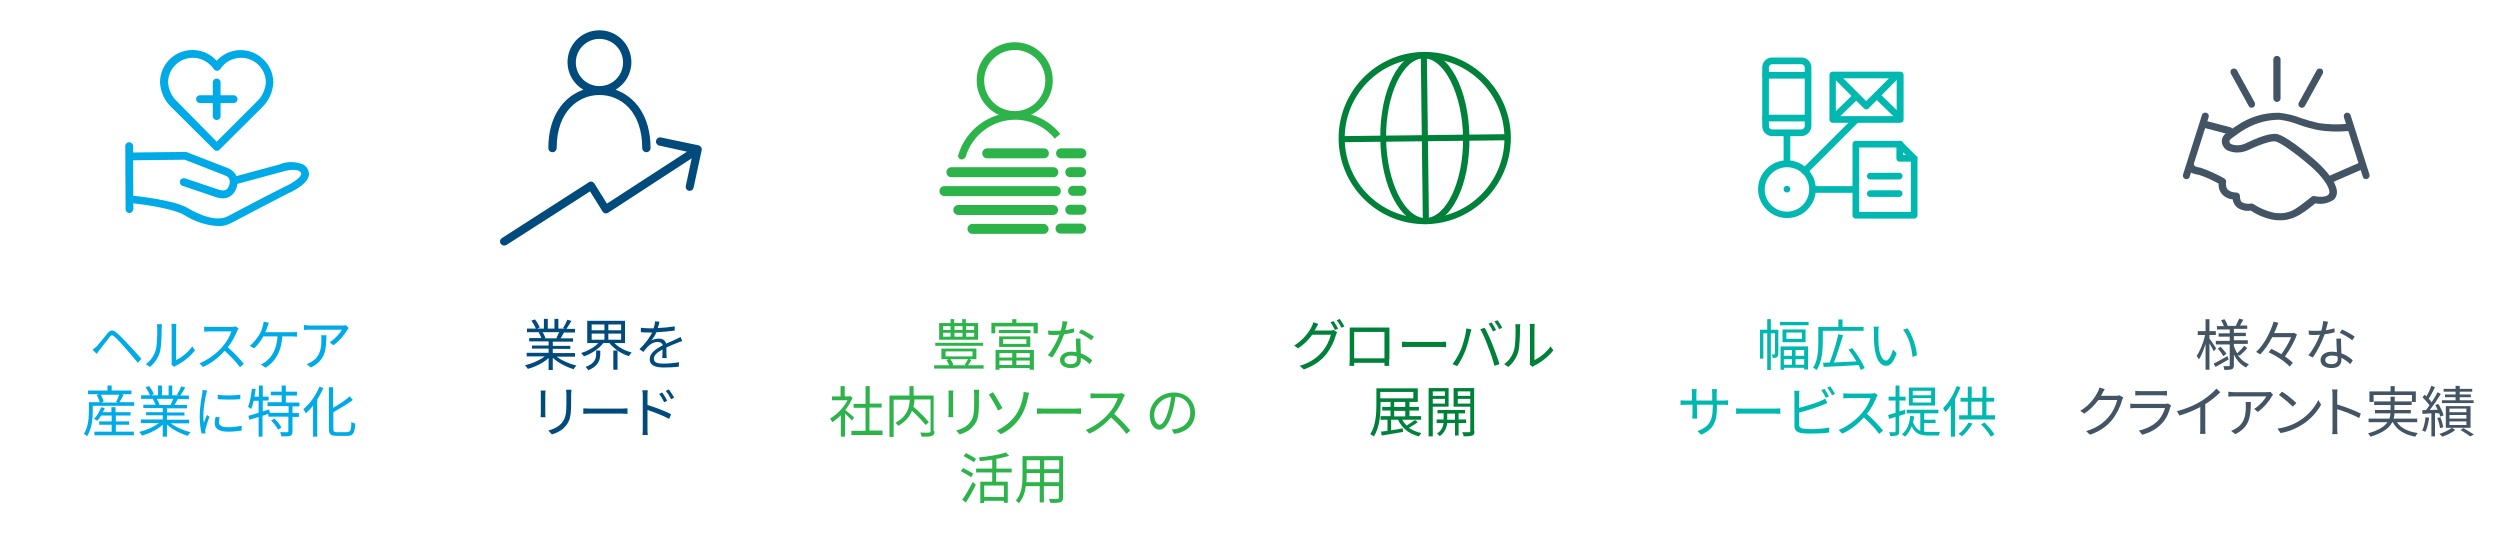<?xml version="1.0" encoding="utf-8"?>
<!-- Generator: Adobe Illustrator 25.0.1, SVG Export Plug-In . SVG Version: 6.00 Build 0)  -->
<svg version="1.1" id="Layer_1" xmlns="http://www.w3.org/2000/svg" xmlns:xlink="http://www.w3.org/1999/xlink" x="0px" y="0px"
	 viewBox="0 0 900 201" style="enable-background:new 0 0 900 201;" xml:space="preserve">
<style type="text/css">
	.st0{fill:none;stroke:#00AAE7;stroke-width:3;stroke-linecap:round;stroke-linejoin:round;stroke-miterlimit:10;}
	.st1{fill:none;stroke:#004A7C;stroke-width:3;stroke-linecap:round;stroke-linejoin:round;stroke-miterlimit:10;}
	.st2{fill:none;stroke:#008139;stroke-width:3;stroke-linecap:round;stroke-linejoin:round;stroke-miterlimit:10;}
	.st3{fill:none;stroke:#00B8B0;stroke-width:3;stroke-linecap:round;stroke-linejoin:round;stroke-miterlimit:10;}
	.st4{fill:#00AAE7;stroke:#00AAE7;stroke-width:3;stroke-linecap:round;stroke-linejoin:round;stroke-miterlimit:10;}
	.st5{fill:#004A7C;stroke:#004A7C;stroke-width:3;stroke-linecap:round;stroke-linejoin:round;stroke-miterlimit:10;}
	.st6{fill:#008139;stroke:#008139;stroke-width:3;stroke-linecap:round;stroke-linejoin:round;stroke-miterlimit:10;}
	.st7{fill:#00B8B0;stroke:#00B8B0;stroke-width:3;stroke-linecap:round;stroke-linejoin:round;stroke-miterlimit:10;}
	.st8{fill:#00AAE7;}
	.st9{fill:#004A7C;}
	.st10{fill:#008139;}
	.st11{fill:#00B8B0;}
	.st12{fill:#2CB34A;}
	.st13{fill:#435465;}
</style>
<g>
	<path class="st8" d="M78.1,54.3c-0.4,0-0.7-0.1-1-0.4L61.8,38.7c-2.5-2.3-4-5.5-4.2-9c0-6.5,5.2-11.7,11.7-11.7
		c3.3,0,6.5,1.4,8.7,3.9c4.3-4.8,11.7-5.2,16.5-0.8c2.5,2.2,3.9,5.4,3.9,8.7c-0.2,3.4-1.7,6.6-4.1,8.9L79,53.9
		C78.8,54.2,78.4,54.3,78.1,54.3z M69.4,20.8c-4.9,0-8.9,4-8.9,8.9c0.2,2.7,1.4,5.2,3.4,7L78,51l14.3-14.3c2-1.8,3.2-4.3,3.4-7
		c0-4.9-4-8.9-8.9-8.9c-3,0-5.9,1.5-7.5,4.1c-0.5,0.6-1.4,0.8-2,0.3c-0.1-0.1-0.2-0.2-0.3-0.3C75.2,22.3,72.4,20.8,69.4,20.8
		L69.4,20.8z"/>
	<path class="st8" d="M78,43.2c-0.8,0-1.4-0.6-1.4-1.4c0,0,0,0,0,0V29.7c0-0.8,0.6-1.4,1.4-1.4c0.8,0,1.4,0.6,1.4,1.4v12.1
		C79.4,42.6,78.8,43.2,78,43.2C78,43.2,78,43.2,78,43.2z"/>
	<path class="st8" d="M84.1,37.1H72c-0.8,0-1.4-0.6-1.4-1.4s0.6-1.4,1.4-1.4h12.1c0.8,0,1.4,0.6,1.4,1.4S84.9,37.1,84.1,37.1z"/>
	<path class="st8" d="M78.4,81.4c-4.3-0.3-8.5-1.7-12.1-4c-3.5-2.2-14.4-3.8-18.3-4.2c-0.8-0.1-1.3-0.8-1.2-1.5
		c0.1-0.8,0.8-1.3,1.5-1.2c0,0,0,0,0,0c0.6,0.1,14.9,1.5,19.6,4.6c0.1,0,8.8,5.5,14,2.8c0.7-0.4,17.1-9,20.6-10.7
		c3-1.3,6.2-3.6,5.9-4.7c-0.1-0.4-0.3-0.7-0.7-0.9c-0.7-0.4-2.4-0.9-6.4,0.3l-15.5,4.2c-0.7,0.2-1.5-0.2-1.7-1
		c-0.2-0.7,0.2-1.5,1-1.7l0,0l15.5-4.2c2.8-1.2,6-1.1,8.7,0.1c0.9,0.6,1.6,1.5,1.8,2.5c1.2,3.9-6,7.2-7.4,7.8
		c-3.4,1.7-20.3,10.6-20.5,10.7C81.6,81.1,80,81.5,78.4,81.4z"/>
	<path class="st8" d="M80.2,71.4c-0.9,0-1.8-0.2-2.7-0.5l-11.8-4c-0.7-0.2-1.1-1-0.9-1.8c0.2-0.7,1-1.1,1.8-0.9c0,0,0,0,0,0l11.9,4
		c0.6,0.2,2.9,1.1,3.8-1c0.4-0.8,0.5-1.7,0.3-2.6c-0.3-0.7-0.8-1.2-1.5-1.4l-14.6-5.7l-18.8,0.2h0c-0.8,0-1.4-0.6-1.4-1.4
		c0-0.8,0.6-1.4,1.4-1.4l19.1-0.2c0.2,0,0.3,0,0.5,0.1l14.9,5.8c1.4,0.6,2.5,1.7,3.1,3.1c0.4,1.6,0.3,3.2-0.5,4.7
		c-0.5,1.2-1.4,2.1-2.6,2.6C81.6,71.3,80.9,71.4,80.2,71.4z"/>
	<path class="st8" d="M46.6,76.7c-0.8,0-1.4-0.6-1.4-1.4l-0.1-22.7c0-0.8,0.6-1.4,1.4-1.4h0c0.8,0,1.4,0.6,1.4,1.4l0.1,22.7
		C47.9,76,47.3,76.7,46.6,76.7L46.6,76.7z"/>
</g>
<g>
	<path class="st9" d="M252.5,53.1c0,0,0-0.1-0.1-0.1c0,0,0,0,0,0c0,0,0,0,0,0c0,0-0.1-0.1-0.1-0.1c0,0-0.1-0.1-0.1-0.1
		c0,0-0.1-0.1-0.1-0.1c0,0-0.1-0.1-0.1-0.1c0,0-0.1-0.1-0.2-0.1c0,0-0.1,0-0.1-0.1c-0.1,0-0.2-0.1-0.3-0.1L238,49.5c0,0,0,0,0,0
		c-0.8-0.2-1.6,0.3-1.8,1.1c-0.2,0.8,0.3,1.6,1.1,1.8l10,2.2l-28.8,18.7l-4.5-7.2c-0.2-0.3-0.5-0.6-0.9-0.7c-0.4-0.1-0.8,0-1.1,0.2
		l-31.3,20.1c-0.4,0.3-0.7,0.7-0.7,1.2c0,0.8,0.7,1.5,1.5,1.5c0.3,0,0.6-0.1,0.8-0.2l30.1-19.3l4.5,7.2c0.2,0.3,0.5,0.6,0.9,0.7
		c0.4,0.1,0.8,0,1.1-0.2L249,57l-2.1,9.9c0,0,0,0,0,0c-0.2,0.8,0.3,1.6,1.1,1.8c0.1,0,0.2,0,0.3,0c0.7,0,1.3-0.5,1.4-1.2l2.9-13.4
		c0,0,0,0,0,0C252.7,53.8,252.6,53.5,252.5,53.1z"/>
	<path class="st9" d="M198.9,54.8c0.8,0,1.5-0.7,1.5-1.5c0-13.2,7.8-19.1,15.4-19.1c7.7,0,15.4,5.9,15.4,19.1c0,0,0,0,0,0
		c0,0.8,0.7,1.5,1.5,1.5c0,0,0,0,0,0c0.8,0,1.5-0.7,1.5-1.5c0-11.8-5.8-18.6-12.6-21c3.4-2,5.7-5.7,5.7-9.9c0,0,0,0,0,0
		c0-6.3-5.1-11.5-11.5-11.5s-11.5,5.1-11.5,11.5c0,4.2,2.3,7.9,5.7,9.9c-6.8,2.4-12.6,9.2-12.6,21C197.4,54.2,198.1,54.8,198.9,54.8
		z M207.3,22.5c0-4.7,3.8-8.5,8.5-8.5v0c4.7,0,8.5,3.8,8.5,8.5c0,4.7-3.8,8.5-8.5,8.5C211.1,31,207.3,27.2,207.3,22.5z"/>
</g>
<g>
	<path class="st12" d="M365.3,42.6c-7.6,0-13.7-6.1-13.7-13.7s6.1-13.7,13.7-13.7c7.6,0,13.7,6.1,13.7,13.7
		C379,36.5,372.9,42.6,365.3,42.6z M365.3,18c-6.1,0-11,4.9-11,11s4.9,11,11,11c6.1,0,11-4.9,11-11c0,0,0,0,0,0
		C376.3,22.9,371.4,18,365.3,18z"/>
	<path class="st12" d="M346.2,57.4c-0.7,0-1.3-0.6-1.3-1.3c0-0.1,0-0.3,0.1-0.4c2.7-9,11-15.2,20.4-15.2c6.3-0.1,12.3,2.8,16.3,7.7
		l-2,1.7c-3.5-4.3-8.7-6.8-14.2-6.8c-8.3,0-15.6,5.5-17.9,13.5C347.2,57.1,346.7,57.4,346.2,57.4z"/>
	<path class="st12" d="M375.7,80.6h-25.6c-1,0-1.8,0.8-1.8,1.8c0,1,0.8,1.8,1.8,1.8h25.6c1,0,1.8-0.8,1.8-1.8
		C377.4,81.4,376.6,80.6,375.7,80.6z"/>
	<path class="st12" d="M381.8,84.1c-1,0-1.8-0.8-1.8-1.8c0-1,0.8-1.8,1.8-1.8h7.4c1,0,1.8,0.8,1.8,1.8c0,1-0.8,1.8-1.8,1.8H381.8z"
		/>
	<path class="st12" d="M385.3,77.3c-1,0-1.8-0.8-1.8-1.8c0-1,0.8-1.8,1.8-1.8h4c1,0,1.8,0.8,1.8,1.8c0,1-0.8,1.8-1.8,1.8H385.3z"/>
	<path class="st12" d="M386.3,70.5c-1,0-1.8-0.8-1.8-1.8c0-1,0.8-1.8,1.8-1.8h3c1,0,1.8,0.8,1.8,1.8c0,1-0.8,1.8-1.8,1.8H386.3z"/>
	<path class="st12" d="M385.3,63.8c-1,0-1.8-0.8-1.8-1.8c0-1,0.8-1.8,1.8-1.8h3.9c1,0,1.8,0.8,1.8,1.8c0,1-0.8,1.8-1.8,1.8
		L385.3,63.8z"/>
	<path class="st12" d="M382,57c-1,0-1.8-0.8-1.8-1.8c0-1,0.8-1.8,1.8-1.8h7.3c1,0,1.8,0.8,1.8,1.8c0,1-0.8,1.8-1.8,1.8H382z"/>
	<path class="st12" d="M379.1,73.8h-34.1c-1,0-1.8,0.8-1.8,1.8c0,1,0.8,1.8,1.8,1.8h34.1c1,0,1.8-0.8,1.8-1.8
		C380.9,74.6,380.1,73.8,379.1,73.8z"/>
	<path class="st12" d="M380.1,67H340c-1,0-1.8,0.8-1.8,1.8c0,1,0.8,1.8,1.8,1.8h40.1c1,0,1.8-0.8,1.8-1.8
		C381.9,67.8,381.1,67,380.1,67z"/>
	<path class="st12" d="M379.2,60.2h-36.7c-1,0-1.8,0.8-1.8,1.8c0,1,0.8,1.8,1.8,1.8h36.7c1,0,1.8-0.8,1.8-1.8
		C381,61,380.2,60.2,379.2,60.2z"/>
	<path class="st12" d="M375.8,53.4h-20.4c-1,0-1.8,0.8-1.8,1.8c0,1,0.8,1.8,1.8,1.8h20.4c1,0,1.8-0.8,1.8-1.8
		C377.6,54.2,376.8,53.4,375.8,53.4z"/>
</g>
<g>
	<path class="st10" d="M513.3,80.7c-17.1,0.2-31.2-13.5-31.4-30.6s13.5-31.2,30.6-31.4c17.1-0.2,31.2,13.5,31.4,30.6c0,0,0,0,0,0
		C544.1,66.4,530.4,80.5,513.3,80.7z M512.5,21c-15.9,0.2-28.6,13.2-28.4,29.1c0.2,15.9,13.2,28.6,29.1,28.4
		c15.9-0.2,28.6-13.2,28.4-29.1c0,0,0,0,0,0C541.4,33.5,528.4,20.8,512.5,21z"/>
	<path class="st10" d="M513.3,80.7c-9,0.1-16.2-13.4-16.4-30.8s6.7-31.1,15.7-31.2c9-0.1,16.2,13.4,16.4,30.8S522.3,80.6,513.3,80.7
		z M512.5,21c-7.5,0.1-13.7,13.3-13.5,28.9s6.7,28.7,14.2,28.6c7.5-0.1,13.7-13.3,13.5-28.9S520,20.9,512.5,21z"/>
	<path class="st10" d="M513.3,79.1c-0.6,0-1.1-0.5-1.1-1.1c0,0,0,0,0,0l-0.7-56.6c0-0.6,0.5-1.1,1.1-1.1c0.6,0,1.1,0.5,1.1,1.1
		l0.7,56.6C514.4,78.6,513.9,79.1,513.3,79.1C513.3,79.1,513.3,79.1,513.3,79.1z"/>
	<path class="st10" d="M542.4,50.5l-59.1,0.7c-0.6,0-1.1-0.5-1.1-1.1c0-0.6,0.5-1.1,1.1-1.1l59.1-0.7c0.6,0,1.1,0.5,1.1,1.1
		C543.6,50,543.1,50.5,542.4,50.5z"/>
</g>
<g>
	<path class="st11" d="M643.3,60.1c-0.7,0-1.2-0.5-1.2-1.2c0,0,0,0,0,0V48.3c0-0.7,0.5-1.2,1.2-1.2c0.7,0,1.2,0.5,1.2,1.2v10.6
		C644.5,59.6,643.9,60.1,643.3,60.1C643.3,60.1,643.3,60.1,643.3,60.1z"/>
	<path class="st11" d="M667.4,69.4h-14.1c-0.7,0-1.2-0.5-1.2-1.2c0-0.7,0.5-1.2,1.2-1.2h14.1c0.7,0,1.2,0.5,1.2,1.2
		C668.6,68.8,668.1,69.4,667.4,69.4z"/>
	<path class="st11" d="M649.7,62.8c-0.7,0-1.2-0.5-1.2-1.2c0-0.3,0.1-0.6,0.4-0.9l18.4-18.4c0.5-0.5,1.2-0.5,1.7,0
		c0.5,0.5,0.5,1.2,0,1.7l-18.4,18.4C650.4,62.7,650.1,62.8,649.7,62.8z"/>
	<path class="st11" d="M643.3,78.5c-5.7,0-10.4-4.7-10.4-10.4c0-5.7,4.7-10.4,10.4-10.4c5.7,0,10.4,4.7,10.4,10.4
		c0,2.8-1.1,5.4-3,7.3l0,0C648.7,77.5,646,78.5,643.3,78.5z M643.3,60.2c-4.4,0-8,3.6-8,8c0,4.4,3.6,8,8,8c4.4,0,8-3.6,8-8
		c0-2.1-0.8-4.2-2.3-5.7C647.4,61,645.4,60.2,643.3,60.2z M649.8,74.6"/>
	<circle class="st11" cx="643.3" cy="68.1" r="1.2"/>
	<path class="st11" d="M648.5,49H638c-2,0-3.6-1.6-3.6-3.6V24.3c0-2,1.6-3.6,3.6-3.6h10.5c2,0,3.6,1.6,3.6,3.6v21.1
		C652,47.4,650.4,49,648.5,49z M638,23.1c-0.6,0-1.2,0.5-1.2,1.2v21.1c0,0.6,0.5,1.2,1.2,1.2h10.5c0.6,0,1.2-0.5,1.2-1.2V24.3
		c0-0.6-0.5-1.2-1.2-1.2L638,23.1z"/>
	<path class="st11" d="M650.8,43.7h-15.2c-0.7,0-1.2-0.5-1.2-1.2s0.5-1.2,1.2-1.2h15.2c0.7,0,1.2,0.5,1.2,1.2S651.5,43.7,650.8,43.7
		z"/>
	<path class="st11" d="M650.8,28.3h-15.2c-0.7,0-1.2-0.5-1.2-1.2s0.5-1.2,1.2-1.2h15.2c0.7,0,1.2,0.5,1.2,1.2S651.5,28.3,650.8,28.3
		z"/>
	<path class="st11" d="M682.9,42.6c-0.3,0-0.6-0.1-0.8-0.3l-6.7-6.5c-0.5-0.5-0.5-1.2,0-1.7c0.5-0.5,1.2-0.5,1.7,0l6.7,6.5
		c0.5,0.5,0.5,1.2,0,1.7C683.6,42.4,683.2,42.6,682.9,42.6z"/>
	<path class="st11" d="M660.9,42.9c-0.7,0-1.2-0.5-1.2-1.2c0-0.3,0.1-0.6,0.4-0.9l7.1-6.9c0.5-0.5,1.2-0.5,1.7,0
		c0.5,0.5,0.5,1.2,0,1.7l0,0l-7.1,6.9C661.5,42.8,661.2,42.9,660.9,42.9z"/>
	<path class="st11" d="M683.7,64.6h-10.4c-0.7,0-1.2-0.5-1.2-1.2s0.5-1.2,1.2-1.2h10.4c0.7,0,1.2,0.5,1.2,1.2S684.4,64.6,683.7,64.6
		z"/>
	<path class="st11" d="M683.7,70.9h-10.4c-0.7,0-1.2-0.5-1.2-1.2c0-0.7,0.5-1.2,1.2-1.2h10.4c0.7,0,1.2,0.5,1.2,1.2
		C684.9,70.3,684.4,70.9,683.7,70.9z"/>
	<path class="st11" d="M689.1,78.7h-21c-0.7,0-1.2-0.5-1.2-1.2c0,0,0,0,0,0V51.9c0-0.7,0.5-1.2,1.2-1.2c0,0,0,0,0,0h15.9
		c0.7,0,1.2,0.5,1.2,1.2s-0.5,1.2-1.2,1.2h-14.7v23.2h18.6V57.1c0-0.7,0.5-1.2,1.2-1.2c0.7,0,1.2,0.5,1.2,1.2v20.4
		C690.3,78.2,689.7,78.7,689.1,78.7C689.1,78.7,689.1,78.7,689.1,78.7z"/>
	<path class="st11" d="M689,58.2h-5.1c-0.7,0-1.2-0.5-1.2-1.2c0,0,0,0,0,0v-5.1c0-0.7,0.5-1.2,1.2-1.2c0.3,0,0.6,0.1,0.9,0.4
		l5.1,5.1c0.5,0.5,0.5,1.2,0,1.7C689.6,58.1,689.3,58.2,689,58.2L689,58.2z M685.1,55.8h1l-1-1V55.8z"/>
	<path class="st11" d="M671.9,39.4c-0.3,0-0.6-0.1-0.9-0.4l-10.3-10.3c-0.5-0.5-0.5-1.2,0-1.7c0.5-0.5,1.2-0.5,1.7,0c0,0,0,0,0,0
		l9.4,9.4l9.5-9.5c0.5-0.5,1.2-0.5,1.7,0c0.5,0.5,0.5,1.2,0,1.7c0,0,0,0,0,0L672.7,39C672.5,39.2,672.2,39.4,671.9,39.4z"/>
	<path class="st11" d="M684.1,44.2h-24.3c-0.7,0-1.2-0.5-1.2-1.2c0,0,0,0,0,0V27c0-0.7,0.5-1.2,1.2-1.2c0,0,0,0,0,0h24.3
		c0.7,0,1.2,0.5,1.2,1.2c0,0,0,0,0,0v16C685.3,43.7,684.8,44.2,684.1,44.2C684.1,44.2,684.1,44.2,684.1,44.2z M660.9,41.8h21.9V28.2
		h-21.9V41.8z"/>
</g>
<g>
	<path class="st13" d="M820.6,79.3c-1,0-2-0.1-2.9-0.3c-2.7-0.6-5.2-1.7-7.5-3.2c-1.6,0.3-3.3-0.1-4.7-1c-0.9-0.7-1.6-1.8-1.7-3
		c-1.4-0.1-2.6-0.7-3.6-1.6c-1.1-1.1-1.6-2.6-1.5-4.1c-2.2-1.2-4.5-2.3-6.9-3.1c-2.5-0.4-3.7-1-4.2-2.1c-0.2-0.5-0.2-1.1,0.1-1.6
		c0.4-0.6,1.2-0.8,1.8-0.4c0.3,0.2,0.5,0.6,0.6,0.9c0.7,0.3,1.4,0.5,2.2,0.6c2.9,1,5.7,2.3,8.4,3.8c0.5,0.3,0.8,0.8,0.7,1.4
		c-0.2,0.9,0,1.9,0.6,2.7c0.9,0.7,1.9,1,3,1c0.4,0,0.7,0.1,1,0.4c0.3,0.3,0.4,0.6,0.4,1c0,0-0.1,1.5,0.7,2.1c1,0.5,2.1,0.7,3.2,0.5
		c0.3-0.1,0.7,0,1,0.2c2.1,1.4,4.5,2.4,6.9,3c2.8,0.6,5.7,0.2,8.1-1.3c2-1.3,3.9-2.8,5.8-4.3c0.3-0.3,0.7-0.4,1.1-0.3
		c1.3,0.3,4.2,0.5,5.1-0.6c0.2-0.3,0.3-0.6,0.3-0.9c-0.1-2.1-2.8-5.8-6.7-9.2c-5.3-4.6-11.3-8.9-12.9-9c-0.9-0.1-3.4,0.2-9.8,3.2
		c-2.3,1-4.9,1.1-7.2,0.1c-1.1-0.5-1.9-1.6-2.1-2.8c-0.4-2.3,1.3-3.5,3.7-5.1c0.5-0.3,1.1-0.7,1.7-1.1c4.5-3.1,9.8-4.7,15.2-4.6
		c2.7,0.3,5.3,0.9,7.8,1.9c2.1,0.7,4.2,1.3,6.4,1.8c3.3,0.5,6.7,0.6,10.1,0.3c0.7-0.1,1.3,0.5,1.4,1.2c0.1,0.7-0.4,1.3-1.1,1.4
		c-3.6,0.3-7.2,0.2-10.8-0.4c-2.3-0.5-4.5-1.1-6.7-1.9c-2.3-0.9-4.6-1.5-7-1.8c-4.9,0-9.6,1.5-13.7,4.2c-0.6,0.4-1.2,0.8-1.7,1.2
		c-2.2,1.5-2.7,1.9-2.6,2.5c0.1,0.4,0.3,0.8,0.7,0.9c1.6,0.6,3.3,0.5,4.9-0.2c5.4-2.6,9-3.7,11.2-3.5c3,0.3,10.7,6.5,14.3,9.7
		c1.7,1.5,7.3,6.8,7.6,11c0.1,1-0.3,2-0.9,2.8c-2,1.5-4.5,2-6.9,1.5c-1.8,1.5-3.6,2.9-5.6,4.1C825.5,78.7,823,79.4,820.6,79.3z
		 M789.8,60.8L789.8,60.8L789.8,60.8z"/>
	<path class="st13" d="M802.5,48.3c-0.1,0-0.2,0-0.3,0l-9.2-2.4c-0.7-0.2-1.1-0.9-0.9-1.6c0.2-0.7,0.9-1.1,1.6-0.9l0,0l9.2,2.4
		c0.7,0.2,1.1,0.9,0.9,1.6C803.6,47.9,803.1,48.3,802.5,48.3L802.5,48.3z"/>
	<path class="st13" d="M838.8,65.9c-0.7,0-1.3-0.6-1.3-1.3c0-0.5,0.3-1,0.8-1.2l11-4.8c0.6-0.3,1.4,0,1.7,0.7c0.3,0.6,0,1.4-0.7,1.7
		l-11,4.8C839.2,65.9,839,65.9,838.8,65.9z"/>
	<path class="st13" d="M787.1,64.5c-0.1,0-0.3,0-0.4-0.1c-0.7-0.2-1-0.9-0.8-1.6c0,0,0,0,0,0l6.8-21.4c0.2-0.7,0.9-1,1.6-0.8
		c0.7,0.2,1,0.9,0.8,1.6l-6.8,21.4C788.2,64.1,787.7,64.5,787.1,64.5z"/>
	<path class="st13" d="M851.8,64.5c-0.6,0-1.1-0.4-1.2-0.9l-6.8-21.4c-0.2-0.7,0.2-1.4,0.8-1.6s1.4,0.2,1.6,0.8l6.8,21.4
		c0.2,0.7-0.2,1.4-0.8,1.6c0,0,0,0,0,0C852,64.4,851.9,64.5,851.8,64.5z"/>
	<path class="st13" d="M819.7,36.7c-0.7,0-1.3-0.6-1.3-1.3c0,0,0,0,0,0V21.4c0-0.7,0.6-1.3,1.3-1.3s1.3,0.6,1.3,1.3v14.1
		C821,36.1,820.4,36.7,819.7,36.7C819.7,36.7,819.7,36.7,819.7,36.7z"/>
	<path class="st13" d="M828.7,38.8c-0.7,0-1.3-0.6-1.3-1.3c0-0.2,0.1-0.4,0.2-0.6l6.4-11.6c0.3-0.6,1.1-0.8,1.7-0.5s0.8,1.1,0.5,1.7
		l-6.4,11.6C829.6,38.5,829.2,38.8,828.7,38.8z"/>
	<path class="st13" d="M810.6,38.8c-0.5,0-0.9-0.3-1.1-0.7l-6.4-11.6c-0.3-0.6-0.1-1.4,0.5-1.7c0.6-0.3,1.4-0.1,1.7,0.5l0,0
		l6.4,11.6c0.3,0.6,0.1,1.4-0.5,1.7C811,38.7,810.8,38.8,810.6,38.8L810.6,38.8z"/>
</g>
<g>
	<path class="st8" d="M34.8,124.7c0.9-1,2.7-3.2,3.9-4.7c1.1-1.3,1.9-1.4,3.3-0.2c1.2,1,2.9,2.8,4.1,4.1c1.3,1.4,3.4,3.6,4.8,5.3
		l-1.3,1.4c-1.4-1.8-3.2-3.8-4.5-5.3c-1.4-1.6-3-3.4-3.9-4.1c-0.8-0.7-1.1-0.7-1.8,0.2c-1,1.2-2.6,3.4-3.5,4.5
		c-0.4,0.5-0.8,1.1-1.1,1.5l-1.5-1.5C33.9,125.5,34.2,125.2,34.8,124.7z"/>
	<path class="st8" d="M52.5,131.1c1.7-1.2,2.9-3,3.5-4.9c0.6-1.8,0.6-5.8,0.6-8c0-0.6-0.1-1-0.1-1.5h1.8c0,0.2-0.1,0.8-0.1,1.4
		c0,2.2-0.1,6.5-0.6,8.5c-0.6,2.1-1.9,4.1-3.6,5.5L52.5,131.1z M61.7,131.2c0.1-0.3,0.1-0.7,0.1-1.1v-12c0-0.8-0.1-1.3-0.1-1.5h1.8
		c0,0.2-0.1,0.7-0.1,1.5v11.5c1.8-0.8,4.3-2.7,5.8-4.9l1,1.4c-1.7,2.3-4.5,4.4-6.8,5.5c-0.3,0.2-0.5,0.3-0.7,0.5L61.7,131.2z"/>
	<path class="st8" d="M85.9,118.2c-0.1,0.2-0.4,0.6-0.5,0.9c-0.7,1.7-1.9,4.1-3.4,5.9c2.1,1.8,4.5,4.4,5.8,6l-1.4,1.2
		c-1.3-1.8-3.5-4.1-5.5-5.9c-2.1,2.3-4.8,4.5-7.8,5.8l-1.3-1.3c3.2-1.3,6.2-3.6,8.2-5.9c1.4-1.5,2.8-3.9,3.3-5.6h-7.8
		c-0.7,0-1.8,0.1-2,0.1v-1.8c0.3,0,1.4,0.1,2,0.1h7.7c0.7,0,1.2-0.1,1.5-0.2L85.9,118.2z"/>
	<path class="st8" d="M105,119.6c0.5,0,1.3,0,1.9-0.1v1.7c-0.6,0-1.4-0.1-1.9-0.1h-3.4c-0.3,5.7-2.6,9.1-6,11.3l-1.7-1.2
		c0.6-0.2,1.2-0.6,1.6-0.9c2-1.5,4.1-4.1,4.4-9.2h-5.1c-0.8,1.5-2.2,3.3-3.3,4.3l-1.6-0.9c1.4-1,2.9-3.1,3.6-4.3
		c0.6-1,0.9-2,1.1-2.8c0.1-0.5,0.3-1,0.3-1.6l1.9,0.4c-0.2,0.5-0.4,1-0.5,1.4c-0.2,0.6-0.5,1.3-0.8,2H105z"/>
	<path class="st8" d="M125.5,118.1c-0.1,0.2-0.4,0.5-0.5,0.7c-0.8,1.4-2.7,3.9-5,5.5l-1.3-1.1c1.8-1.1,3.7-3.2,4.4-4.5h-11.4
		c-0.7,0-1.5,0-2.3,0.1v-1.8c0.7,0.1,1.5,0.2,2.3,0.2h11.5c0.4,0,1.1-0.1,1.4-0.1L125.5,118.1z M117.5,120.7c0,5.4-0.5,9.1-5.6,11.6
		l-1.5-1.2c0.5-0.2,1.2-0.5,1.8-0.9c3.1-1.9,3.5-4.8,3.5-8.1c0-0.5,0-0.9-0.1-1.4H117.5z"/>
	<path class="st8" d="M48.3,144.8v1.3H33.4v1.8c0,2.6-0.3,6.5-2.1,9.2c-0.2-0.3-0.8-0.8-1.1-0.9c1.6-2.5,1.8-5.9,1.8-8.3v-3.1h3.9
		c-0.2-0.7-0.6-1.8-1.1-2.6l1-0.3h-4.1v-1.3h7v-1.8h1.5v1.8h7.1v1.3h-3.5l0.7,0.2c-0.5,0.9-1,1.9-1.5,2.7H48.3z M41.7,155.4h6.5v1.3
		H34v-1.3h6.2v-2.5h-4.5v-1.2h4.5v-2.1h-3.8c-0.4,0.7-0.9,1.3-1.4,1.9c-0.2-0.2-0.8-0.6-1.2-0.7c1.1-1,2-2.6,2.6-4.2l1.3,0.3
		c-0.2,0.5-0.4,1-0.7,1.5h3.1v-1.8h1.5v1.8H47v1.2h-5.3v2.1h4.8v1.2h-4.8V155.4z M36.2,142c0.5,0.8,1,1.9,1.1,2.6l-0.9,0.3h6.1
		l-0.7-0.2c0.4-0.7,0.8-1.8,1.1-2.6H36.2z"/>
	<path class="st8" d="M61.5,152.4c1.8,1.4,4.6,2.6,7.1,3.2c-0.3,0.3-0.8,0.9-1,1.3c-2.7-0.8-5.6-2.3-7.5-4.1v4.4h-1.5v-4.3
		c-1.9,1.7-4.8,3.2-7.5,3.9c-0.2-0.4-0.6-0.9-1-1.3c2.5-0.6,5.3-1.8,7.1-3.2h-6.5v-1.3h7.9v-1.5h-6v-1.1h6v-1.5h-7v-1.2H56
		c-0.2-0.6-0.6-1.4-1-2l0.7-0.1h-4.9v-1.3H54c-0.3-0.8-1-2-1.6-2.9l1.3-0.4c0.7,0.9,1.4,2.1,1.7,2.9l-1,0.4h2.5v-3.5h1.4v3.5h2.4
		v-3.5H62v3.5h2.4l-0.7-0.2c0.5-0.8,1.2-2.1,1.5-3l1.5,0.4c-0.6,1-1.2,2.1-1.8,2.9h3.1v1.3h-4c-0.4,0.8-0.8,1.5-1.2,2.1h4.5v1.2
		h-7.2v1.5h6.3v1.1h-6.3v1.5h8v1.3H61.5z M56.5,143.7c0.4,0.6,0.8,1.5,1,2l-0.6,0.1h4.7l-0.2-0.1c0.3-0.6,0.7-1.4,1-2.1H56.5z"/>
	<path class="st8" d="M74.6,140.6c-0.1,0.3-0.3,1-0.4,1.3c-0.4,1.8-1,5.4-1,7.6c0,1,0,1.8,0.2,2.7c0.3-0.9,0.8-2.1,1.1-2.8l0.9,0.6
		c-0.5,1.4-1.2,3.5-1.4,4.4c-0.1,0.3-0.1,0.7-0.1,0.9l0.1,0.7l-1.4,0.1c-0.4-1.4-0.7-3.7-0.7-6.4c0-2.9,0.6-6.3,0.9-7.9
		c0.1-0.5,0.1-1,0.1-1.4L74.6,140.6z M79.1,150.2c-0.2,0.7-0.3,1.3-0.3,1.8c0,0.9,0.6,1.8,3.3,1.8c1.8,0,3.3-0.2,4.9-0.5l0,1.7
		c-1.2,0.2-2.9,0.4-4.9,0.4c-3.3,0-4.8-1.1-4.8-3c0-0.7,0.1-1.5,0.3-2.3L79.1,150.2z M78.4,142.1c2.2,0.4,6.2,0.3,8.1,0v1.6
		c-2.1,0.2-6,0.2-8.1,0L78.4,142.1z"/>
	<path class="st8" d="M105.3,146.3v2.4h2.3v1.4h-2.3v5.2c0,0.9-0.2,1.3-0.8,1.6c-0.6,0.2-1.7,0.2-3.2,0.2c-0.1-0.4-0.2-1.1-0.5-1.5
		c1.2,0,2.3,0,2.6,0c0.3,0,0.4-0.1,0.4-0.4v-5.2h-7.2V149l-2.1,0.7v7.5h-1.4v-7.1l-3.3,1l-0.4-1.4c1-0.3,2.3-0.6,3.7-1.1v-4.3h-1.8
		c-0.2,1.1-0.5,2.1-0.9,2.9c-0.2-0.2-0.8-0.5-1.1-0.7c0.7-1.7,1.1-4.2,1.4-6.6l1.3,0.2c-0.1,0.9-0.2,1.8-0.4,2.7h1.6v-4h1.4v4h2.1
		v1.4h-2.1v3.9l2.3-0.7l0.2,1.2h6.8v-2.4h-7.6v-1.4h5.1v-2.5h-3.9V141h3.9v-2.2h1.5v2.2h4v1.4h-4v2.5h4.9v1.4H105.3z M98.8,150.7
		c1,0.9,2.1,2.3,2.5,3.2l-1.2,0.8c-0.4-0.9-1.5-2.3-2.5-3.3L98.8,150.7z"/>
	<path class="st8" d="M116.4,139.7c-0.6,1.4-1.4,2.8-2.2,4.2v13.3h-1.5v-11.2c-0.8,1.1-1.7,2-2.6,2.8c-0.2-0.4-0.6-1.1-0.9-1.5
		c2.3-1.9,4.5-4.9,5.8-8.1L116.4,139.7z M125.1,155.5c1.1,0,1.3-0.7,1.4-3.6c0.4,0.3,1,0.5,1.4,0.6c-0.2,3.2-0.7,4.4-2.7,4.4h-4.1
		c-2.1,0-2.7-0.6-2.7-2.8v-14.7h1.5v7.4c2.2-1.2,4.5-2.8,6-4.1l1.1,1.3c-1.9,1.5-4.6,3-7,4.4v5.8c0,1.1,0.2,1.4,1.3,1.4H125.1z"/>
</g>
<g>
	<path class="st9" d="M200.4,128.4c1.8,1.4,4.6,2.6,7.1,3.2c-0.3,0.3-0.8,0.9-1,1.3c-2.7-0.8-5.6-2.3-7.5-4.1v4.4h-1.5v-4.3
		c-1.9,1.7-4.8,3.2-7.5,3.9c-0.2-0.4-0.6-0.9-1-1.3c2.5-0.6,5.3-1.8,7.1-3.2h-6.5v-1.3h7.9v-1.5h-6v-1.1h6v-1.5h-7v-1.2h4.4
		c-0.2-0.6-0.6-1.4-1-2l0.7-0.1h-4.9v-1.3h3.2c-0.3-0.8-1-2-1.6-2.9l1.3-0.4c0.7,0.9,1.4,2.1,1.7,2.9l-1,0.4h2.5v-3.5h1.4v3.5h2.4
		v-3.5h1.4v3.5h2.4l-0.7-0.2c0.5-0.8,1.2-2.1,1.5-3l1.5,0.4c-0.6,1-1.2,2.1-1.8,2.9h3.1v1.3h-4c-0.4,0.8-0.8,1.5-1.2,2.1h4.5v1.2
		H199v1.5h6.3v1.1H199v1.5h8v1.3H200.4z M195.4,119.7c0.4,0.6,0.8,1.5,1,2l-0.6,0.1h4.7l-0.2-0.1c0.3-0.6,0.7-1.4,1-2.1H195.4z"/>
	<path class="st9" d="M221.2,123.5c1.5,1.6,3.9,2.8,6.2,3.4c-0.3,0.3-0.8,0.9-1,1.3c-1.4-0.4-2.8-1.1-4.1-2v6.9h-1.5v-6.9h1.5
		c-1.1-0.8-2.1-1.7-2.9-2.7h-2.2c-1.6,2.1-4.4,3.9-7,4.8c-0.2-0.4-0.7-0.9-1-1.2c2.3-0.7,4.7-2,6.2-3.6h-4v-8h13.6v8H221.2z
		 M214.6,126.2h1.5v1.2c0,1.9-0.5,4.3-4.3,5.9c-0.2-0.4-0.7-0.9-1-1.2c3.5-1.3,3.8-3.2,3.8-4.7V126.2z M213,118.9h4.6v-2.1H213
		V118.9z M213,122.3h4.6v-2.2H213V122.3z M223.6,116.8H219v2.1h4.6V116.8z M223.6,120.1H219v2.2h4.6V120.1z"/>
	<path class="st9" d="M238.4,128.9c0.1-0.8,0.1-2,0.1-3.1c-1.8,1-3.1,2-3.1,3.3c0,1.6,1.5,1.8,3.6,1.8c1.5,0,3.7-0.2,5.4-0.5l0,1.6
		c-1.5,0.2-3.7,0.3-5.4,0.3c-2.8,0-5.1-0.6-5.1-3c0-2.3,2.4-3.8,4.7-5c-0.2-0.8-0.9-1.2-1.8-1.2c-1.3,0-2.5,0.6-3.4,1.5
		c-0.6,0.5-1.1,1.3-1.8,2.1l-1.4-1c2.5-2.4,3.8-4.5,4.6-6h-0.8c-0.8,0-2.2,0-3.3-0.1V118c1.1,0.1,2.4,0.2,3.3,0.2c0.4,0,0.8,0,1.3,0
		c0.3-0.9,0.5-1.8,0.5-2.5l1.6,0.1c-0.1,0.6-0.3,1.4-0.6,2.3c2-0.1,4.2-0.3,6.1-0.6l0,1.5c-2,0.3-4.4,0.5-6.6,0.6
		c-0.4,1-1.1,2.1-1.8,3c0.7-0.5,1.9-0.7,2.7-0.7c1.3,0,2.3,0.6,2.6,1.8c1.4-0.6,2.6-1.1,3.6-1.6c0.6-0.3,1.1-0.5,1.6-0.8l0.6,1.5
		c-0.5,0.1-1.2,0.4-1.7,0.6c-1.1,0.4-2.5,1-4,1.7c0,1.1,0,2.8,0.1,3.8H238.4z"/>
	<path class="st9" d="M196.4,140.6c0,0.4-0.1,1-0.1,1.4v6.7c0,0.5,0,1.2,0.1,1.5h-1.8c0-0.3,0.1-0.9,0.1-1.5V142
		c0-0.4,0-1.1-0.1-1.4H196.4z M205.7,140.5c0,0.5-0.1,1.1-0.1,1.7v3.2c0,4.8-0.6,6.4-2.1,8.1c-1.3,1.6-3.3,2.4-4.8,2.9l-1.3-1.4
		c1.8-0.5,3.6-1.3,4.8-2.7c1.4-1.7,1.7-3.3,1.7-7.1v-3.2c0-0.7-0.1-1.2-0.1-1.7H205.7z"/>
	<path class="st9" d="M209.9,147c0.6,0,1.7,0.1,2.8,0.1h11c1,0,1.7-0.1,2.2-0.1v2c-0.4,0-1.2-0.1-2.1-0.1h-11c-1.1,0-2.2,0-2.8,0.1
		V147z"/>
	<path class="st9" d="M233.1,145.8c2.6,0.8,6.4,2.2,8.5,3.3l-0.7,1.7c-2.2-1.2-5.6-2.5-7.8-3.2v6.6c0,0.6,0,1.7,0.1,2.4h-1.9
		c0.1-0.6,0.1-1.6,0.1-2.4v-11.6c0-0.6,0-1.5-0.2-2.1h2c-0.1,0.6-0.1,1.5-0.1,2.1V145.8z M239.1,144.8c-0.5-1-1.1-2.1-1.8-3l1.1-0.5
		c0.5,0.7,1.4,2.1,1.8,3L239.1,144.8z M241.6,143.7c-0.5-1-1.2-2.1-1.9-3l1.1-0.5c0.5,0.7,1.4,2,1.9,3L241.6,143.7z"/>
</g>
<g>
	<path class="st10" d="M478.8,119c0.5,0,1-0.1,1.3-0.2l1.3,0.8c-0.2,0.3-0.4,0.7-0.5,1.1c-0.5,2-1.8,4.7-3.5,6.9
		c-1.8,2.2-4.2,4-8,5.4l-1.5-1.3c3.7-1.1,6.2-2.9,8-5c1.6-1.8,2.8-4.4,3.2-6.2h-6.7c-1.2,1.7-2.9,3.5-5.1,4.9l-1.4-1
		c3.4-2.1,5.4-5,6.3-6.8c0.2-0.4,0.5-1.1,0.6-1.6l1.8,0.6c-0.3,0.5-0.7,1.2-0.9,1.6c-0.1,0.3-0.3,0.6-0.5,0.8H478.8z M480.1,115.6
		c0.5,0.7,1.2,1.9,1.6,2.7l-1.1,0.5c-0.4-0.8-1.1-2-1.6-2.8L480.1,115.6z M482.3,114.8c0.5,0.7,1.3,2,1.7,2.7l-1.1,0.5
		c-0.4-0.9-1.1-2-1.7-2.7L482.3,114.8z"/>
	<path class="st10" d="M500.1,129.3c0,0.6,0,2.2,0,2.4h-1.7c0-0.1,0-0.6,0-1.1h-10.9c0,0.5,0,1,0,1.1h-1.7c0-0.2,0.1-1.7,0.1-2.4
		v-9.8c0-0.5,0-1.1,0-1.6c0.8,0,1.3,0,1.8,0h10.7c0.4,0,1.2,0,1.8,0c0,0.5,0,1.1,0,1.6V129.3z M487.5,119.5v9.5h10.9v-9.5H487.5z"/>
	<path class="st10" d="M504.6,123c0.6,0,1.7,0.1,2.8,0.1h11c1,0,1.7-0.1,2.2-0.1v2c-0.4,0-1.2-0.1-2.1-0.1h-11c-1.1,0-2.2,0-2.8,0.1
		V123z"/>
	<path class="st10" d="M527.9,118.2l1.8,0.4c-0.1,0.4-0.3,1-0.4,1.5c-0.3,1.2-1,4.2-1.8,6.2c-0.7,1.8-1.8,3.9-2.9,5.5l-1.7-0.7
		c1.3-1.7,2.4-3.8,3.1-5.4C526.8,123.5,527.7,120.5,527.9,118.2z M532.9,118.5l1.6-0.5c0.8,1.4,2.1,4.2,2.9,6.3c0.8,2,1.9,5,2.4,6.8
		l-1.8,0.6c-0.5-2-1.4-4.7-2.3-6.9C535,122.8,533.8,120,532.9,118.5z M538.6,118.8l-1.1,0.5c-0.4-0.8-1.1-2-1.6-2.8l1.1-0.4
		C537.4,116.7,538.2,118,538.6,118.8z M540.8,118l-1.1,0.5c-0.4-0.9-1.1-2-1.7-2.8l1.1-0.4C539.7,116,540.4,117.2,540.8,118z"/>
	<path class="st10" d="M541.5,131.1c1.7-1.2,2.9-3,3.5-4.9c0.6-1.8,0.6-5.8,0.6-8c0-0.6-0.1-1-0.1-1.5h1.8c0,0.2-0.1,0.8-0.1,1.4
		c0,2.2-0.1,6.5-0.6,8.5c-0.6,2.1-1.9,4.1-3.6,5.5L541.5,131.1z M550.7,131.2c0.1-0.3,0.1-0.7,0.1-1.1v-12c0-0.8-0.1-1.3-0.1-1.5
		h1.8c0,0.2-0.1,0.7-0.1,1.5v11.5c1.8-0.8,4.3-2.7,5.8-4.9l1,1.4c-1.7,2.3-4.5,4.4-6.8,5.5c-0.3,0.2-0.5,0.3-0.7,0.5L550.7,131.2z"
		/>
	<path class="st10" d="M510.4,152c-1,0.7-2.2,1.5-3.2,2c1.2,0.9,2.7,1.5,4.5,1.9c-0.3,0.3-0.7,0.9-0.9,1.2c-3.6-0.9-6.1-3-7.5-6
		h-2.5v3.8c1.3-0.2,2.8-0.4,4.2-0.7l0.1,1.3c-2.7,0.5-5.6,0.9-7.7,1.3l-0.2-1.4c0.7-0.1,1.4-0.2,2.3-0.3v-4h-2.5v-1.3h3.6v-2h-3
		v-1.3h3v-1.8h-3.6v0.9c0,3.4-0.3,8.3-2.4,11.5c-0.3-0.2-0.9-0.6-1.3-0.8c2-3.1,2.2-7.5,2.2-10.7v-5.8h14.9v4.9h-3v1.8h3.4v1.3h-3.4
		v2h4.2v1.3h-6.8c0.4,0.8,1,1.5,1.6,2.1c1-0.6,2.2-1.4,3-2L510.4,152z M496.9,143.4h11.9v-2.3h-11.9V143.4z M501.9,146.5h4v-1.8h-4
		V146.5z M501.9,149.9h4v-2h-4V149.9z"/>
	<path class="st10" d="M515.8,146.4v10.7h-1.5v-17.4h7.2v6.7H515.8z M515.8,140.9v1.6h4.4v-1.6H515.8z M520.2,145.3v-1.7h-4.4v1.7
		H520.2z M525.1,152.3v4.5h-1.3v-4.5H521c-0.1,1.3-0.8,3.4-2.7,4.7c-0.2-0.3-0.7-0.7-1-0.9c1.7-1,2.2-2.7,2.4-3.8h-2.5v-1.3h2.5
		v-2.2h-2.2v-1.2h9.9v1.2h-2.3v2.2h2.7v1.3H525.1z M523.8,151.1v-2.2H521v2.2H523.8z M530.8,155.2c0,0.9-0.2,1.4-0.8,1.6
		c-0.6,0.2-1.6,0.3-3.1,0.3c0-0.4-0.3-1.1-0.5-1.5c1.1,0,2.2,0,2.5,0c0.3,0,0.4-0.1,0.4-0.4v-8.8h-6v-6.7h7.4V155.2z M524.8,140.9
		v1.6h4.5v-1.6H524.8z M529.3,145.3v-1.7h-4.5v1.7H529.3z"/>
</g>
<g>
	<path class="st11" d="M640.1,127.4c0,0.6-0.1,1-0.4,1.2c-0.3,0.2-0.8,0.3-1.5,0.3c0-0.4-0.2-0.9-0.4-1.3c0.5,0,0.8,0,1,0
		c0.1,0,0.2-0.1,0.2-0.2V120h-1.5v13.2h-1.3V120h-1.4v9.1h-1.2v-10.4h2.6v-3.8h1.3v3.8h2.7V127.4z M651.1,115.9v1.2h-10.3v-1.2
		H651.1z M640.9,124.7h10v8.3h-1.4v-0.6h-7.2v0.7h-1.3V124.7z M650,118.6v4.6h-8.3v-4.6H650z M642.2,126v2.1h2.9V126H642.2z
		 M645.1,131.3v-2h-2.9v2H645.1z M648.7,119.7h-5.6v2.3h5.6V119.7z M649.5,126h-3.1v2.1h3.1V126z M649.5,131.3v-2h-3.1v2H649.5z"/>
	<path class="st11" d="M656.2,119.1v3.9c0,3-0.3,7.4-2.2,10.2c-0.3-0.2-0.9-0.7-1.3-0.8c1.8-2.7,1.9-6.6,1.9-9.4v-5.3h7.2v-2.7h1.5
		v2.7h7.6v1.4H656.2z M669.9,133.2c-0.2-0.5-0.5-1.2-0.8-1.8c-4.6,0.3-9.4,0.6-12.6,0.7l-0.2-1.5c0.7,0,1.5-0.1,2.4-0.1
		c1.1-2.8,2.4-7,3.1-10.2l1.7,0.4c-0.9,3.1-2.2,7-3.3,9.8c2.5-0.1,5.3-0.3,8.1-0.4c-0.8-1.4-1.8-2.9-2.8-4.2l1.3-0.6
		c1.8,2.2,3.7,5.3,4.5,7.2L669.9,133.2z"/>
	<path class="st11" d="M676.2,119.6c0,1.2,0,3.1,0.1,4.7c0.3,3.3,1.3,5.5,2.7,5.5c1,0,1.9-2,2.5-4l1.3,1.4c-1.2,3.4-2.4,4.5-3.8,4.5
		c-1.9,0-3.7-1.9-4.2-7c-0.2-1.7-0.2-4.1-0.2-5.3c0-0.5,0-1.3-0.1-1.8l1.9,0C676.2,118.2,676.2,119.1,676.2,119.6z M690.1,127.9
		l-1.6,0.6c-0.3-3.6-1.5-7.5-3.4-9.8l1.6-0.5C688.4,120.5,689.8,124.6,690.1,127.9z"/>
	<path class="st11" d="M620.3,144.2c0.9,0,1.6-0.1,1.8-0.1v1.7c-0.2,0-0.9-0.1-1.8-0.1h-2.2v0.7c0,5.3-1.1,8.1-5.7,10.1l-1.3-1.3
		c3.6-1.4,5.5-3.1,5.5-8.7v-0.8h-5.7v3.2c0,0.7,0.1,1.6,0.1,1.8h-1.8c0-0.2,0.1-1.1,0.1-1.8v-3.2H607c-0.9,0-1.8,0.1-2,0.1v-1.7
		c0.2,0,1.2,0.1,2,0.1h2.1v-2.6c0-0.6-0.1-1.3-0.1-1.5h1.8c0,0.2-0.1,0.8-0.1,1.5v2.6h5.7v-2.5c0-0.8-0.1-1.4-0.1-1.6h1.8
		c0,0.2-0.1,0.9-0.1,1.6v2.5H620.3z"/>
	<path class="st11" d="M624.9,147c0.6,0,1.7,0.1,2.8,0.1h11c1,0,1.7-0.1,2.2-0.1v2c-0.4,0-1.2-0.1-2.1-0.1h-11c-1.1,0-2.2,0-2.8,0.1
		V147z"/>
	<path class="st11" d="M647.7,152.8c0,1,0.4,1.3,1.4,1.5c0.6,0.1,1.7,0.2,2.6,0.2c2.1,0,5.2-0.2,6.8-0.6v1.8
		c-1.7,0.3-4.7,0.4-6.9,0.4c-1.2,0-2.4-0.1-3.2-0.2c-1.5-0.3-2.4-1-2.4-2.6v-11c0-0.5,0-1.2-0.1-1.6h1.9c-0.1,0.5-0.1,1.1-0.1,1.6
		v4.5c2.4-0.6,5.5-1.5,7.6-2.4c0.6-0.3,1.2-0.6,1.8-0.9l0.7,1.6c-0.6,0.2-1.3,0.6-1.9,0.8c-2.2,0.9-5.7,2-8.2,2.6V152.8z
		 M657.3,143.2c-0.4-0.8-1.1-2-1.6-2.8l1.1-0.4c0.5,0.7,1.2,1.9,1.6,2.7L657.3,143.2z M658.9,139.1c0.5,0.7,1.3,2,1.7,2.7l-1.1,0.5
		c-0.4-0.9-1.1-2-1.7-2.8L658.9,139.1z"/>
	<path class="st11" d="M676,142.2c-0.1,0.2-0.4,0.6-0.5,0.9c-0.7,1.7-1.9,4.1-3.4,5.9c2.1,1.8,4.5,4.4,5.8,6l-1.4,1.2
		c-1.3-1.8-3.5-4.1-5.5-5.9c-2.1,2.3-4.8,4.5-7.8,5.8l-1.3-1.3c3.2-1.3,6.2-3.6,8.2-5.9c1.4-1.5,2.8-3.9,3.3-5.6h-7.8
		c-0.7,0-1.8,0.1-2,0.1v-1.8c0.3,0,1.4,0.1,2,0.1h7.7c0.7,0,1.2-0.1,1.5-0.2L676,142.2z"/>
	<path class="st11" d="M685.9,149c-0.7,0.3-1.5,0.5-2.2,0.7v5.6c0,0.8-0.2,1.2-0.7,1.4c-0.5,0.2-1.2,0.3-2.5,0.3
		c-0.1-0.4-0.2-1-0.4-1.4c0.9,0,1.6,0,1.9,0c0.3,0,0.4-0.1,0.4-0.4v-5.1c-0.8,0.3-1.6,0.5-2.3,0.7l-0.4-1.4c0.7-0.2,1.7-0.5,2.7-0.8
		v-4.4h-2.5v-1.4h2.5v-4h1.4v4h2.2v1.4h-2.2v3.9l2-0.6L685.9,149z M692.6,155.4c0.6,0.1,1.2,0.1,1.9,0.1c0.5,0,3.2,0,3.9,0
		c-0.2,0.3-0.4,0.9-0.4,1.3h-3.5c-2.9,0-5-0.5-6.3-3.3c-0.6,1.5-1.3,2.7-2.4,3.7c-0.2-0.2-0.8-0.7-1.1-0.9c1.8-1.4,2.7-3.6,3-6.6
		l1.4,0.2c-0.1,0.7-0.2,1.5-0.4,2.1c0.6,1.7,1.5,2.6,2.6,3.1v-6.3h-4.9v-1.3h11.4v1.3h-5.1v2.3h4.1v1.2h-4.1V155.4z M696.6,146h-9.4
		v-6.5h9.4V146z M695.2,140.7h-6.6v1.6h6.6V140.7z M695.2,143.3h-6.6v1.6h6.6V143.3z"/>
	<path class="st11" d="M705.8,139.4c-0.6,1.4-1.3,2.9-2,4.3v13.5h-1.5v-11.2c-0.6,0.9-1.3,1.7-2,2.4c-0.2-0.3-0.6-1.1-0.8-1.5
		c2-1.9,3.8-4.9,4.9-7.9L705.8,139.4z M710.1,152.5c-1,1.7-2.5,3.5-3.8,4.6c-0.3-0.3-0.8-0.7-1.2-0.9c1.4-1,2.7-2.6,3.6-4.1
		L710.1,152.5z M718.2,149.5v1.5h-12.9v-1.5h3.1v-4.9h-2.6v-1.4h2.6v-4h1.4v4h3.9v-4h1.4v4h2.8v1.4h-2.8v4.9H718.2z M709.7,149.5
		h3.9v-4.9h-3.9V149.5z M714.4,152.1c1.4,1.3,2.9,3.1,3.6,4.3l-1.3,0.8c-0.7-1.2-2.1-3.1-3.5-4.4L714.4,152.1z"/>
</g>
<g>
	<path class="st13" d="M797,126.5c-0.3-0.6-1-1.9-1.6-2.9v9.5h-1.4v-9.3c-0.7,2.2-1.5,4.3-2.4,5.6c-0.2-0.4-0.5-0.9-0.8-1.3
		c1.2-1.7,2.5-4.8,3-7.5h-2.6v-1.4h2.8v-4.3h1.4v4.3h2.3v1.4h-2.3v1.3c0.6,0.7,2.1,3,2.4,3.5L797,126.5z M802.3,129.4
		c-1.6,0.9-3.3,1.9-4.7,2.7l-0.7-1.2c1.3-0.6,3.1-1.7,5-2.7L802.3,129.4z M805.6,127.8c1,1.5,2.3,2.7,4,3.3c-0.3,0.3-0.7,0.8-1,1.2
		c-1.9-0.9-3.4-2.6-4.4-4.7v3.9c0,0.8-0.2,1.2-0.7,1.4c-0.5,0.2-1.4,0.3-2.7,0.3c-0.1-0.4-0.2-1-0.4-1.4c0.9,0,1.7,0,2,0
		c0.3,0,0.3-0.1,0.3-0.3V124h-5v-1.3h5v-1.5h-4V120h4v-1.4h-4.6v-1.2h2.5c-0.2-0.6-0.6-1.4-1-2.1l1.2-0.4c0.5,0.7,1,1.7,1.2,2.3
		l-0.4,0.1h3.5l-0.2-0.1c0.4-0.7,0.9-1.8,1.2-2.5l1.5,0.4c-0.4,0.7-0.9,1.5-1.2,2.1h2.6v1.2h-4.8v1.4h4.3v1.2h-4.3v1.5h5v1.3h-5v0.8
		c0.3,0.9,0.7,1.8,1.2,2.6c0.8-0.7,1.9-1.9,2.5-2.7l1.1,0.8c-0.8,1-1.9,2-2.7,2.7L805.6,127.8z M799.4,124.8
		c0.8,0.8,1.7,1.9,2.1,2.6l-1.1,0.8c-0.4-0.7-1.2-1.9-2-2.7L799.4,124.8z"/>
	<path class="st13" d="M826.9,120.4c-0.9,2.6-2.7,5.7-4.3,7.9c1.1,0.8,2.1,1.6,2.8,2.3l-1.1,1.4c-1.5-1.7-4.8-3.9-7.6-5.2l1-1.2
		c1.1,0.5,2.4,1.2,3.6,1.9c1.3-1.8,2.7-4.1,3.5-6.1h-6.8c-1.2,2.3-2.6,4.5-4.4,6.2c-0.3-0.3-1-0.7-1.4-0.9c3-2.8,5.2-7.2,6.3-10.9
		l1.7,0.4c-0.4,1.2-0.9,2.4-1.5,3.7h6.8l0.3-0.1L826.9,120.4z"/>
	<path class="st13" d="M840.5,119.6c-1,0.3-2.3,0.6-3.6,0.7c-1,2.8-2.7,6.2-4.3,8.4l-1.6-0.8c1.7-1.9,3.3-5.1,4.2-7.4
		c-0.6,0-1.2,0.1-1.7,0.1c-0.7,0-1.6,0-2.3-0.1l-0.1-1.5c0.7,0.1,1.6,0.1,2.4,0.1c0.7,0,1.4,0,2.2-0.1c0.3-1.1,0.6-2.4,0.6-3.4
		l1.8,0.2c-0.2,0.7-0.5,1.9-0.8,3.1c1-0.2,2.1-0.4,3.1-0.7L840.5,119.6z M842.8,121.9c-0.1,0.8,0,1.4,0,2.1c0,0.7,0.1,2,0.1,3.2
		c1.7,0.6,3.1,1.6,4.1,2.5l-0.9,1.4c-0.8-0.8-1.9-1.6-3.2-2.3c0,0.3,0,0.6,0,0.8c0,1.6-1,2.9-3.5,2.9c-2.2,0-4-0.9-4-2.9
		c0-1.8,1.7-3,4-3c0.7,0,1.3,0.1,1.9,0.2c-0.1-1.6-0.2-3.6-0.2-4.9H842.8z M841.5,128.3c-0.6-0.2-1.3-0.3-2-0.3
		c-1.5,0-2.4,0.7-2.4,1.6c0,0.9,0.7,1.5,2.3,1.5c1.6,0,2.2-0.9,2.2-1.9C841.5,128.9,841.5,128.6,841.5,128.3z M846.8,122.5
		c-1.1-0.9-3.2-2.1-4.5-2.7l0.8-1.2c1.4,0.6,3.7,1.9,4.6,2.6L846.8,122.5z"/>
	<path class="st13" d="M764.4,143.1c-0.2,0.3-0.4,0.7-0.5,1.1c-0.5,2-1.8,4.7-3.5,6.9c-1.8,2.2-4.2,4.1-8,5.4l-1.4-1.3
		c3.7-1.1,6.2-2.9,8-5c1.6-1.8,2.8-4.4,3.2-6.2h-6.8c-1.2,1.7-2.9,3.5-5.1,4.9l-1.4-1c3.5-2.1,5.4-5,6.3-6.8
		c0.2-0.3,0.5-1.1,0.6-1.6l1.9,0.6c-0.3,0.5-0.7,1.2-0.9,1.6c-0.1,0.3-0.3,0.6-0.5,0.8h5.4c0.5,0,1-0.1,1.3-0.2L764.4,143.1z"/>
	<path class="st13" d="M781.6,146c-0.1,0.2-0.2,0.4-0.3,0.6c-0.5,2-1.4,4.1-2.9,5.7c-2.1,2.3-4.6,3.5-7.2,4.2L770,155
		c2.8-0.6,5.3-1.9,7-3.7c1.2-1.3,2-3,2.4-4.4h-10.6c-0.5,0-1.2,0-1.9,0.1v-1.7c0.7,0.1,1.4,0.1,1.9,0.1h10.5c0.5,0,0.9,0,1.1-0.2
		L781.6,146z M768.6,140.7c0.5,0.1,1.2,0.1,1.8,0.1h7.9c0.6,0,1.3,0,1.8-0.1v1.7c-0.5,0-1.2-0.1-1.8-0.1h-7.8c-0.6,0-1.3,0-1.8,0.1
		V140.7z"/>
	<path class="st13" d="M799.3,141.2c-1.4,1.4-3.3,3-5.4,4.3v8.6c0,0.8,0,1.7,0.1,2.1h-2c0.1-0.4,0.1-1.4,0.1-2.1v-7.6
		c-2.1,1.2-4.9,2.3-7.5,3.1l-0.9-1.6c3.3-0.8,6.7-2.3,8.9-3.7c2-1.3,4.1-3,5.3-4.4L799.3,141.2z"/>
	<path class="st13" d="M818.3,142.1c-0.1,0.2-0.4,0.5-0.5,0.7c-0.8,1.4-2.7,3.9-5,5.5l-1.3-1.1c1.8-1.1,3.7-3.2,4.4-4.5h-11.4
		c-0.7,0-1.5,0-2.3,0.1v-1.8c0.7,0.1,1.5,0.2,2.3,0.2h11.5c0.4,0,1.1-0.1,1.4-0.1L818.3,142.1z M810.3,144.7c0,5.4-0.5,9.1-5.6,11.6
		l-1.5-1.2c0.5-0.2,1.2-0.5,1.8-0.9c3.1-1.9,3.5-4.8,3.5-8.1c0-0.5,0-0.9-0.1-1.4H810.3z"/>
	<path class="st13" d="M827.9,151.4c3.1-1.9,5.5-4.9,6.7-7.4l1,1.7c-1.4,2.5-3.7,5.2-6.7,7.1c-2,1.3-4.5,2.5-7.9,3.1l-1.1-1.6
		C823.4,153.8,826,152.6,827.9,151.4z M826.7,145.1l-1.3,1.3c-1-1-3.5-3.2-5-4.2l1.1-1.2C823.1,141.9,825.6,144,826.7,145.1z"/>
	<path class="st13" d="M849.3,150.5c-2.2-1.2-5.6-2.5-7.9-3.2l0,6.6c0,0.6,0,1.7,0.1,2.4h-1.9c0.1-0.6,0.1-1.6,0.1-2.4v-11.6
		c0-0.6,0-1.5-0.2-2.1h2c-0.1,0.6-0.1,1.5-0.1,2.1v3.3c2.6,0.8,6.4,2.2,8.5,3.3L849.3,150.5z"/>
	<path class="st13" d="M862.9,152c1.4,2.1,4,3.4,7.5,3.9c-0.3,0.3-0.7,0.9-0.9,1.3c-3.9-0.7-6.6-2.4-8.1-5.2h-0.2
		c-1,2-3.2,3.8-7.8,5.2c-0.2-0.3-0.6-0.9-0.9-1.2c3.9-1.1,5.9-2.5,7-4h-6.8v-1.3h7.5c0.2-0.6,0.3-1.3,0.4-1.9H855v-1.2h5.6v-1.8
		h-5.9v-1.3h5.9v-1.7h1.5v1.7h6.2v-2.3h-13.8v2.5H853v-3.8h7.6v-1.9h1.5v1.9h7.6v3.8h-1.5v1.1h-6.2v1.8h5.9v1.2H862
		c0,0.6-0.1,1.3-0.3,1.9h8.5v1.3H862.9z"/>
	<path class="st13" d="M874.5,150.4c-0.3,1.9-0.7,3.8-1.4,5.1c-0.2-0.2-0.8-0.4-1.1-0.5c0.6-1.2,1-3,1.2-4.8L874.5,150.4z
		 M876.6,148.7v8.4h-1.3v-8.3c-1.2,0.1-2.3,0.1-3.2,0.2l-0.1-1.3l1.4-0.1c0.4-0.5,0.8-1.1,1.2-1.7c-0.6-0.9-1.6-2-2.5-2.9l0.8-0.9
		c0.2,0.2,0.4,0.4,0.6,0.6c0.7-1.1,1.4-2.7,1.8-3.8l1.3,0.5c-0.7,1.4-1.5,3-2.3,4.1c0.4,0.4,0.8,0.9,1.1,1.3
		c0.8-1.2,1.6-2.5,2.1-3.6l1.2,0.6c-1.1,1.8-2.6,4.1-4,5.8l2.9-0.1c-0.3-0.6-0.6-1.2-0.9-1.7l1.1-0.4c0.8,1.3,1.6,3,1.9,4.1
		l-1.2,0.5c-0.1-0.4-0.2-0.8-0.4-1.2L876.6,148.7z M878.4,154.1c-0.1-1-0.5-2.5-1-3.6l1.1-0.3c0.5,1.1,0.9,2.6,1.1,3.6L878.4,154.1z
		 M883.9,154.8c-1.2,1-3.1,1.9-4.7,2.4c-0.2-0.3-0.7-0.7-1-1c1.6-0.5,3.5-1.4,4.5-2.2L883.9,154.8z M890.5,145.1h-11.4v-1h4.9V143
		h-3.8v-1h3.8v-1h-4.3v-1h4.3v-1.1h1.5v1.1h4.5v1h-4.5v1h4v1h-4v1.1h5V145.1z M880.5,154v-7.8h8.9v7.8H880.5z M881.8,148.4h6.1v-1.3
		h-6.1V148.4z M881.8,150.7h6.1v-1.3h-6.1V150.7z M881.8,153h6.1v-1.3h-6.1V153z M886.8,154.1c1.3,0.8,2.9,1.7,3.8,2.3l-1.3,0.7
		c-0.8-0.6-2.2-1.5-3.5-2.3L886.8,154.1z"/>
</g>
<g>
	<path class="st12" d="M354.1,131.5v1.2h-17.8v-1.2h5.4c-0.2-0.6-0.6-1.3-1-1.9l1-0.3h-2.8v-3.8h12.6v3.8h-2.7l0.9,0.3
		c-0.4,0.7-0.8,1.3-1.2,1.9H354.1z M353.9,124.5h-17.2v-1.1h17.2V124.5z M352.1,122.3h-14v-6h4.1v-1.4h1.3v1.4h2.9v-1.4h1.3v1.4h4.4
		V122.3z M339.5,118.8h2.7v-1.4h-2.7V118.8z M339.5,121.2h2.7v-1.4h-2.7V121.2z M340.4,128.3h9.7v-1.8h-9.7V128.3z M342.1,129.3
		c0.5,0.6,0.9,1.4,1.1,2l-0.5,0.2h5l-0.4-0.2c0.4-0.5,0.9-1.4,1.2-2H342.1z M343.6,117.4v1.4h2.9v-1.4H343.6z M343.6,119.8v1.4h2.9
		v-1.4H343.6z M350.7,117.4h-2.9v1.4h2.9V117.4z M350.7,119.8h-2.9v1.4h2.9V119.8z"/>
	<path class="st12" d="M373.6,116.2v3.8h-1.5v-2.5h-13.8v2.5h-1.4v-3.8h7.5v-1.3h1.5v1.3H373.6z M358.4,126h13.8v7.1h-1.5v-0.6
		h-10.9v0.6h-1.4V126z M371,119.9h-11.4v-1.1H371V119.9z M359.7,124.9v-3.8h11.2v3.8H359.7z M359.8,127.1v1.6h4.6v-1.6H359.8z
		 M359.8,131.4h4.6v-1.6h-4.6V131.4z M361.1,123.8h8.4v-1.7h-8.4V123.8z M370.7,127.1h-4.8v1.6h4.8V127.1z M370.7,131.4v-1.6h-4.8
		v1.6H370.7z"/>
	<path class="st12" d="M386.7,119.6c-1,0.3-2.3,0.6-3.6,0.7c-1,2.8-2.7,6.2-4.3,8.4l-1.6-0.8c1.7-1.9,3.3-5.1,4.2-7.4
		c-0.6,0-1.2,0.1-1.7,0.1c-0.7,0-1.6,0-2.3-0.1l-0.1-1.5c0.7,0.1,1.6,0.1,2.4,0.1c0.7,0,1.4,0,2.2-0.1c0.3-1.1,0.6-2.4,0.6-3.4
		l1.8,0.2c-0.2,0.7-0.5,1.9-0.8,3.1c1-0.2,2.1-0.4,3.1-0.7L386.7,119.6z M389,121.9c-0.1,0.8,0,1.4,0,2.1c0,0.7,0.1,2,0.1,3.2
		c1.7,0.6,3.1,1.6,4.1,2.5l-0.9,1.4c-0.8-0.8-1.9-1.6-3.2-2.3c0,0.3,0,0.6,0,0.8c0,1.6-1,2.9-3.5,2.9c-2.2,0-4-0.9-4-2.9
		c0-1.8,1.7-3,4-3c0.7,0,1.3,0.1,1.9,0.2c-0.1-1.6-0.2-3.6-0.2-4.9H389z M387.6,128.3c-0.6-0.2-1.3-0.3-2-0.3
		c-1.5,0-2.4,0.7-2.4,1.6c0,0.9,0.7,1.5,2.3,1.5c1.6,0,2.2-0.9,2.2-1.9C387.7,128.9,387.7,128.6,387.6,128.3z M392.9,122.5
		c-1.1-0.9-3.2-2.1-4.5-2.7l0.8-1.2c1.4,0.6,3.7,1.9,4.6,2.6L392.9,122.5z"/>
	<path class="st12" d="M306.7,151.4c-0.5-0.6-1.6-1.7-2.5-2.5v8.3h-1.5v-7.7c-1,1-2,1.8-3.1,2.5c-0.2-0.4-0.5-1.1-0.8-1.3
		c2.4-1.4,4.9-3.9,6.3-6.6h-5.6v-1.4h3.1v-3.7h1.5v3.7h1.7l0.3-0.1l0.8,0.6c-0.6,1.5-1.5,3-2.6,4.4c0.9,0.7,2.7,2.3,3.2,2.7
		L306.7,151.4z M317.7,155.1v1.5h-11.2v-1.5h5.1v-8.3h-4.3v-1.4h4.3V139h1.5v6.3h4.3v1.4H313v8.3H317.7z"/>
	<path class="st12" d="M336.4,155.2c0,1-0.2,1.4-0.9,1.7c-0.7,0.3-1.9,0.3-3.7,0.3c-0.1-0.4-0.3-1.1-0.5-1.5c1.4,0.1,2.8,0.1,3.2,0
		c0.4,0,0.5-0.1,0.5-0.5v-11.4h-5.8c0,0.8-0.1,1.7-0.4,2.6c2,1.7,4.4,4.1,5.6,5.6l-1.2,1c-1-1.3-3-3.4-4.9-5.1
		c-0.7,1.9-2.2,3.8-4.9,5.4c-0.2-0.3-0.7-0.9-1.1-1.1c4.4-2.3,5.1-5.6,5.2-8.3h-5.8v13.4h-1.5v-14.9h7.2v-3.4h1.5v3.4h7.2V155.2z"/>
	<path class="st12" d="M343.2,140.6c0,0.4-0.1,1-0.1,1.4v6.7c0,0.5,0,1.2,0.1,1.5h-1.8c0-0.3,0.1-0.9,0.1-1.5V142
		c0-0.4,0-1.1-0.1-1.4H343.2z M352.5,140.5c0,0.5-0.1,1.1-0.1,1.7v3.2c0,4.8-0.6,6.4-2.1,8.1c-1.3,1.6-3.3,2.4-4.8,2.9l-1.3-1.4
		c1.8-0.5,3.6-1.3,4.8-2.7c1.4-1.7,1.7-3.3,1.7-7.1v-3.2c0-0.7-0.1-1.2-0.1-1.7H352.5z"/>
	<path class="st12" d="M357.5,141.2c0.9,1.3,2.6,4.4,3.4,5.7l-1.6,0.9c-0.7-1.5-2.4-4.4-3.3-5.8L357.5,141.2z M365.8,149.2
		c1.5-2.3,2.2-4.7,2.5-6.5c0.1-0.5,0.2-1.3,0.2-1.6l2,0.3c-0.2,0.5-0.3,1.2-0.4,1.6c-0.5,2.4-1.3,4.9-2.7,7.1
		c-1.6,2.4-3.8,4.7-7.1,6.2l-1.5-1.3C362,153.5,364.3,151.4,365.8,149.2z"/>
	<path class="st12" d="M373.2,147c0.6,0,1.7,0.1,2.8,0.1h11c1,0,1.7-0.1,2.2-0.1v2c-0.4,0-1.2-0.1-2.1-0.1h-11c-1.1,0-2.2,0-2.8,0.1
		V147z"/>
	<path class="st12" d="M405,142.2c-0.1,0.2-0.4,0.6-0.5,0.9c-0.7,1.7-1.9,4.1-3.4,5.9c2.1,1.8,4.5,4.4,5.8,6l-1.4,1.2
		c-1.3-1.8-3.5-4.1-5.5-5.9c-2.1,2.3-4.8,4.5-7.8,5.8l-1.3-1.3c3.2-1.3,6.2-3.6,8.2-5.9c1.4-1.5,2.8-3.9,3.3-5.6h-7.8
		c-0.7,0-1.8,0.1-2,0.1v-1.8c0.3,0,1.4,0.1,2,0.1h7.7c0.7,0,1.2-0.1,1.5-0.2L405,142.2z"/>
	<path class="st12" d="M421.8,154.6c0.6,0,1.2-0.1,1.7-0.2c2.5-0.6,5-2.4,5-5.9c0-3-1.9-5.5-5.3-5.7c-0.3,1.8-0.6,3.8-1.2,5.7
		c-1.2,4.1-2.8,6.2-4.6,6.2c-1.8,0-3.5-2-3.5-5.3c0-4.3,3.8-8.1,8.7-8.1c4.6,0,7.6,3.3,7.6,7.3c0,4.2-2.7,6.9-7.5,7.6L421.8,154.6z
		 M420.5,148.2c0.5-1.6,0.9-3.5,1.1-5.3c-3.8,0.5-6.1,3.7-6.1,6.4c0,2.5,1.2,3.6,2,3.6C418.4,152.8,419.5,151.5,420.5,148.2z"/>
	<path class="st12" d="M349.6,171.8c-0.8-0.6-2.5-1.5-3.7-2.2l0.8-1.1c1.2,0.6,2.8,1.5,3.7,2L349.6,171.8z M346.4,179.9
		c1.1-1.5,2.6-4.1,3.8-6.4l1.1,1c-1,2.1-2.4,4.6-3.6,6.4L346.4,179.9z M350.6,166.4c-0.8-0.6-2.5-1.5-3.7-2.2l0.8-1.1
		c1.2,0.6,2.9,1.5,3.7,2.1L350.6,166.4z M358.6,170.1v3.3h4.2v7.6h-1.4v-0.7h-7.1v0.8h-1.4v-7.7h4.3v-3.3h-5.8v-1.4h5.8v-3.2
		c-1.5,0.2-3,0.4-4.4,0.5c-0.1-0.4-0.3-0.9-0.4-1.3c3.4-0.4,7.5-1,9.7-1.8l1.2,1.2c-1.3,0.4-2.9,0.8-4.6,1.1v3.5h5.5v1.4H358.6z
		 M361.4,174.8h-7.1v4.1h7.1V174.8z"/>
	<path class="st12" d="M382.7,179.1c0,1-0.3,1.4-0.9,1.7c-0.7,0.2-1.8,0.3-3.7,0.2c-0.1-0.4-0.3-1-0.5-1.4c1.4,0.1,2.8,0,3.1,0
		c0.4,0,0.5-0.1,0.5-0.5v-4.1h-5.4v5.9h-1.5v-5.9h-5c-0.3,2.2-1,4.5-2.5,6.2c-0.2-0.3-0.8-0.8-1.1-1c2.2-2.5,2.4-6,2.4-8.8v-7.2
		h14.6V179.1z M374.4,173.6v-3.3h-4.8v1.2c0,0.7,0,1.4-0.1,2.1H374.4z M369.6,165.7v3.2h4.8v-3.2H369.6z M381.3,165.7h-5.4v3.2h5.4
		V165.7z M381.3,173.6v-3.3h-5.4v3.3H381.3z"/>
</g>
</svg>
